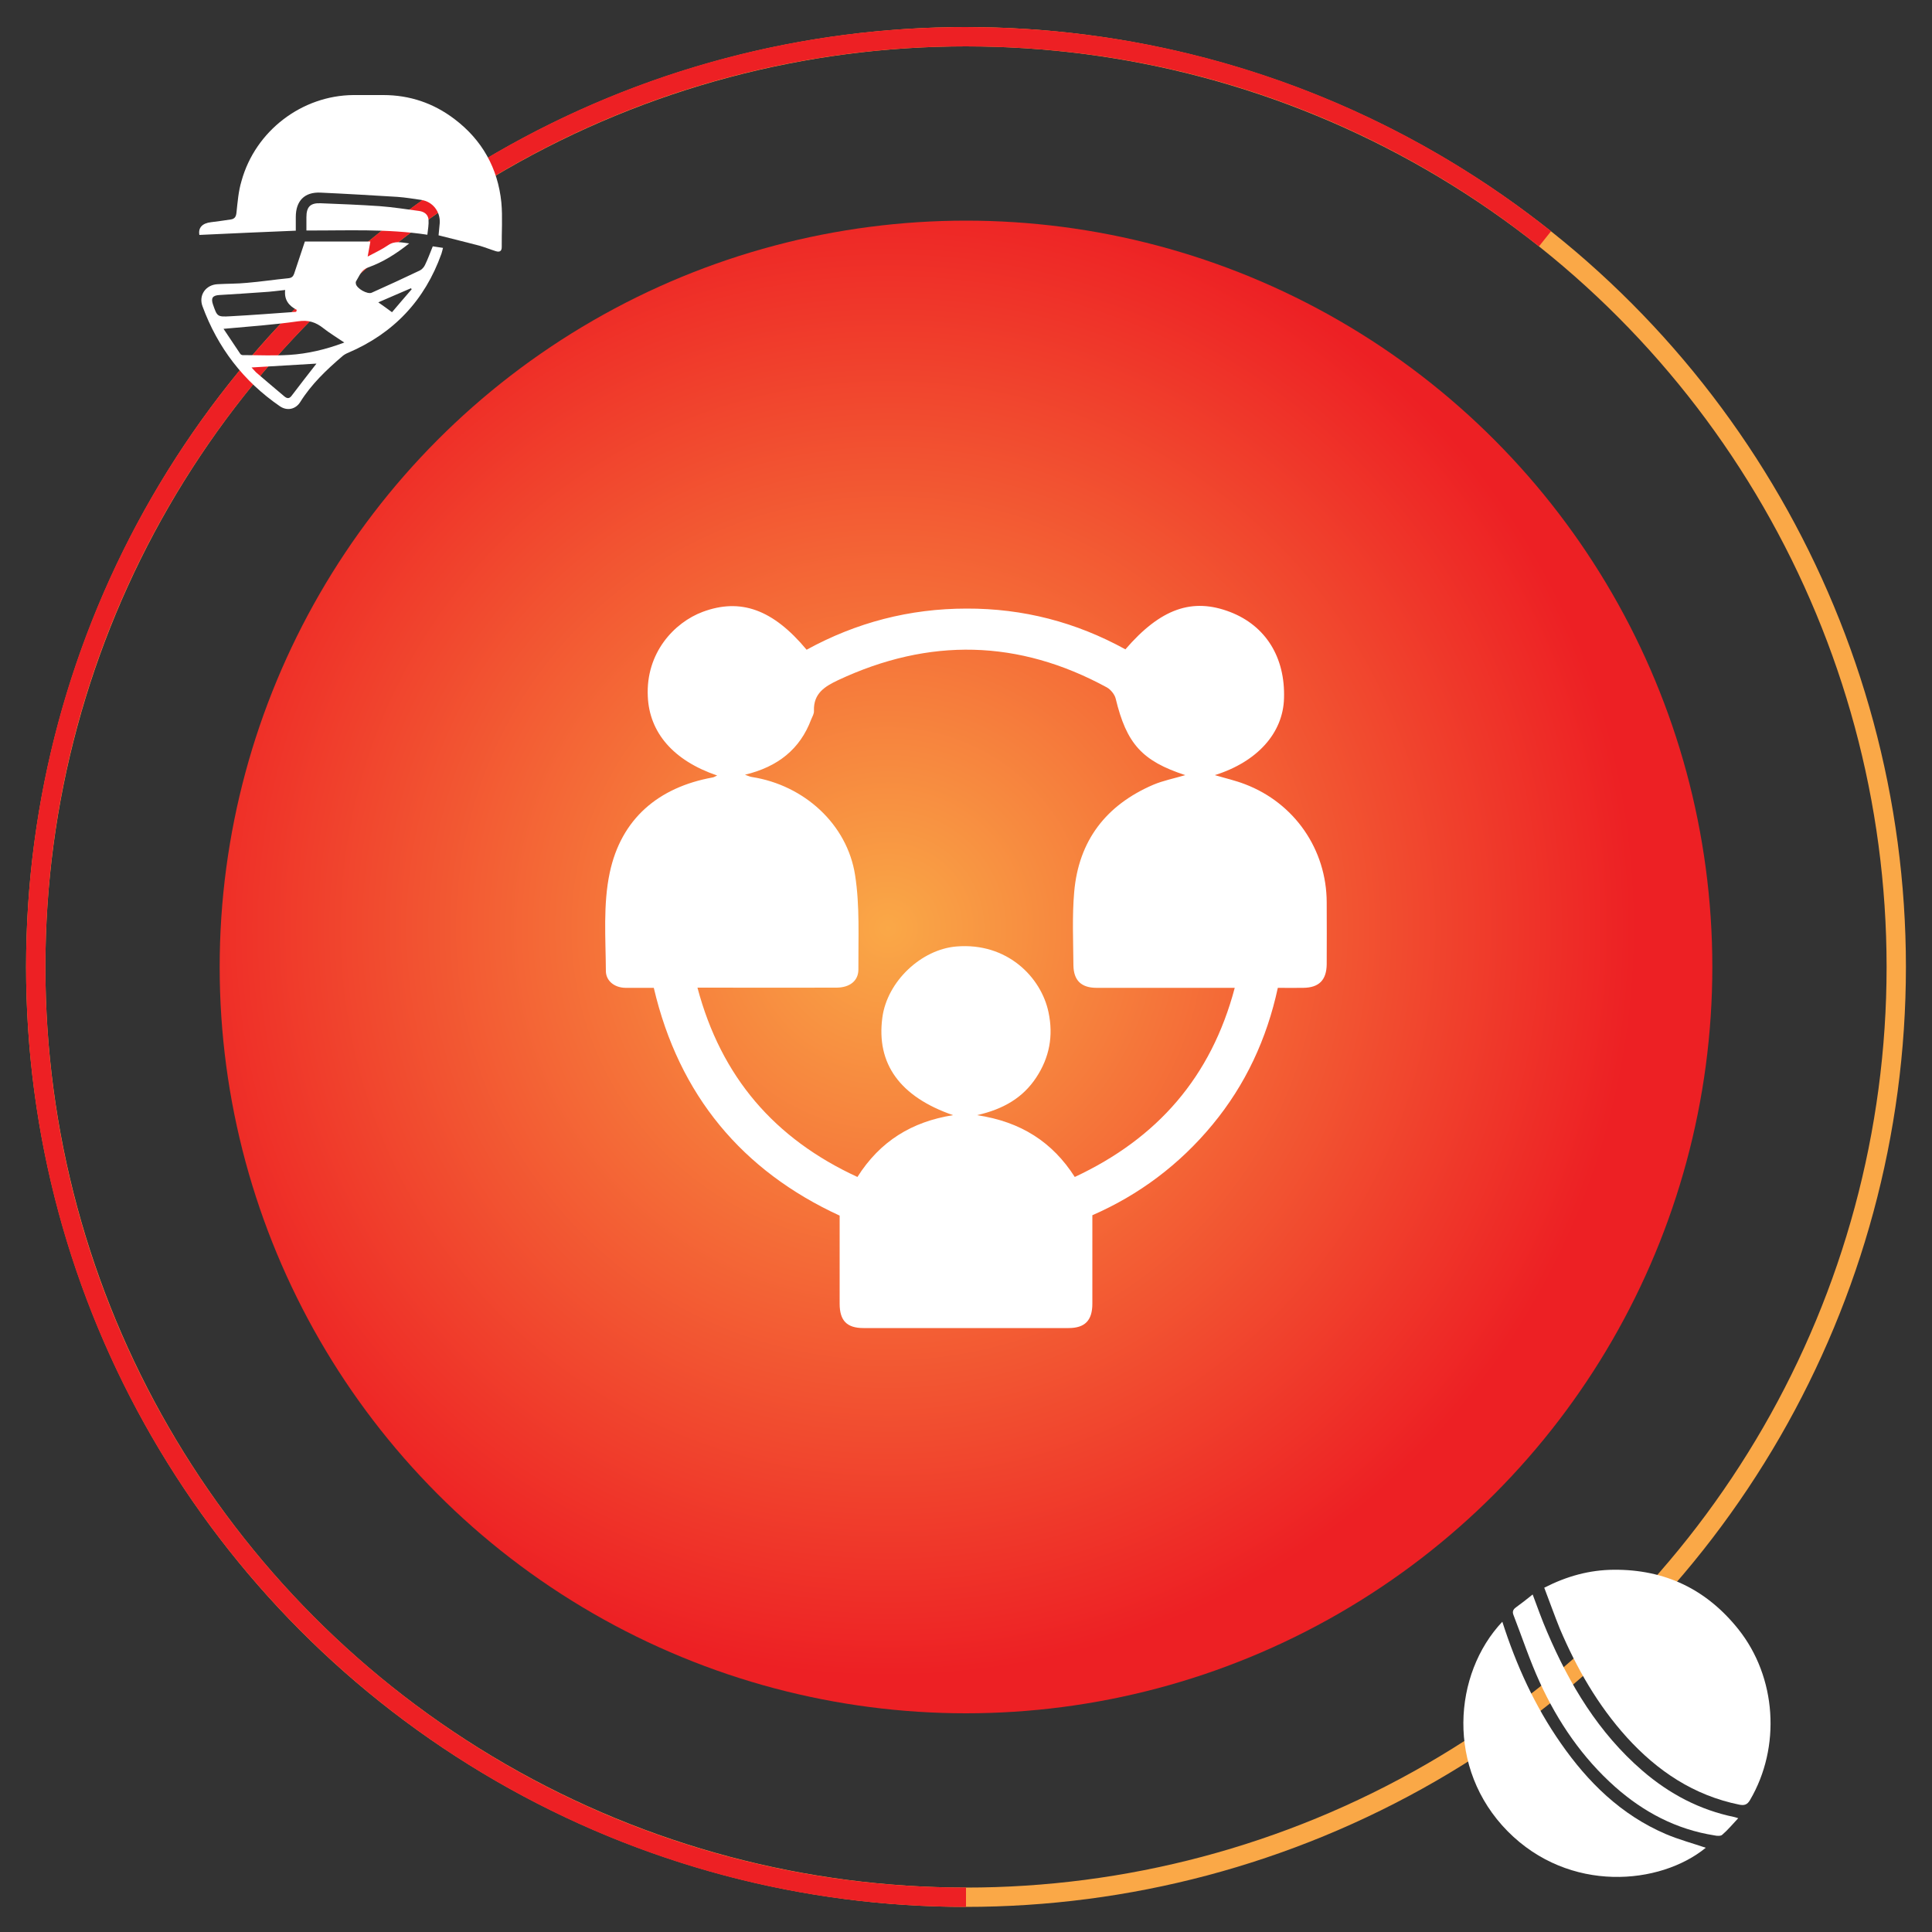 <?xml version="1.0" encoding="utf-8"?>
<!-- Generator: Adobe Illustrator 26.0.1, SVG Export Plug-In . SVG Version: 6.00 Build 0)  -->
<svg version="1.1" id="Layer_1" xmlns="http://www.w3.org/2000/svg" xmlns:xlink="http://www.w3.org/1999/xlink" x="0px" y="0px"
	 viewBox="0 0 100 100" style="enable-background:new 0 0 100 100;" xml:space="preserve">
<rect x="0" y="0" width="100" height="100" fill="#333333" stroke="none"/>
<style type="text/css">
	.st0{fill:url(#SVGID_1_);}
	.st1{fill:none;stroke:#FAA847;stroke-miterlimit:10;}
	.st2{fill:none;stroke:#ED2024;stroke-miterlimit:10;}
	.st3{fill:#FFFFFF;}
	.st4{fill:url(#SVGID_00000172418053749236900150000006772990103513500545_);}
	.st5{fill:url(#SVGID_00000115512234041540984480000010093875358280717215_);}
	.st6{fill:url(#SVGID_00000098907208400247016150000009728570916074755210_);}
</style>
<g>
	<radialGradient id="SVGID_1_" cx="45.963" cy="48.049" r="38.737" gradientUnits="userSpaceOnUse">
		<stop  offset="0" style="stop-color:#FAA847"/>
		<stop  offset="1" style="stop-color:#ED2024"/>
	</radialGradient>
	<circle class="st0" cx="50" cy="50.05" r="38.63"/>
	<circle class="st1" cx="50" cy="50.05" r="48.15"/>
	<path class="st2" d="M50,98.2c-26.59,0-48.15-21.56-48.15-48.15S23.41,1.9,50,1.9c11.33,0,21.75,3.91,29.97,10.46"/>
</g>
<g>
	<path class="st3" d="M79.93,82.18c1.17-0.6,2.34-0.92,3.6-0.93c2.65-0.02,4.79,1.01,6.44,3.07c1.99,2.49,2.22,6.11,0.61,8.85
		c-0.14,0.24-0.29,0.29-0.55,0.24c-2.36-0.48-4.24-1.74-5.83-3.49c-1.5-1.66-2.59-3.57-3.46-5.61
		C80.46,83.62,80.21,82.91,79.93,82.18z"/>
	<path class="st3" d="M77.76,83.94c0.72,2.25,1.68,4.36,3.02,6.28c1.41,2.03,3.13,3.72,5.44,4.71c0.68,0.29,1.4,0.48,2.07,0.71
		c-2.36,1.93-7.06,2.37-10.25-0.85C74.83,91.54,75.22,86.63,77.76,83.94z"/>
	<path class="st3" d="M79.33,82.53c0.26,0.69,0.48,1.32,0.75,1.94c1.16,2.72,2.66,5.22,4.93,7.18c1.39,1.2,2.96,2.03,4.76,2.4
		c0.05,0.01,0.1,0.03,0.2,0.06c-0.29,0.31-0.54,0.61-0.83,0.86c-0.08,0.07-0.27,0.06-0.4,0.03c-1.97-0.31-3.66-1.2-5.14-2.51
		c-1.7-1.51-2.96-3.36-3.9-5.41c-0.52-1.13-0.91-2.32-1.36-3.48c-0.07-0.17-0.03-0.29,0.12-0.4C78.74,83,79.02,82.78,79.33,82.53z"
		/>
</g>
<g>
	<path class="st3" d="M15.31,11.94c0-0.24,0-0.48,0-0.71c0-0.83,0.45-1.3,1.28-1.26c1.33,0.06,2.65,0.14,3.98,0.22
		c0.42,0.03,0.83,0.1,1.25,0.16c0.58,0.09,0.98,0.61,0.94,1.2c-0.02,0.22-0.04,0.43-0.06,0.63c0.71,0.18,1.4,0.35,2.09,0.53
		c0.29,0.08,0.58,0.2,0.87,0.29c0.19,0.06,0.31,0.01,0.31-0.21c-0.01-0.77,0.05-1.55-0.02-2.31c-0.18-1.78-1-3.24-2.43-4.32
		c-1.08-0.82-2.31-1.24-3.68-1.24c-0.52,0-1.03,0-1.55,0c-2.65,0.02-5.07,1.84-5.79,4.45C12.34,9.9,12.3,10.45,12.24,11
		c-0.02,0.2-0.08,0.33-0.3,0.36c-0.34,0.05-0.67,0.1-1.01,0.14c-0.46,0.05-0.68,0.29-0.61,0.66C11.97,12.08,13.62,12.01,15.31,11.94
		z"/>
	<path class="st3" d="M22.85,13.13c-0.86,2.41-2.47,4.12-4.83,5.13c-0.1,0.04-0.21,0.1-0.29,0.17c-0.83,0.71-1.61,1.45-2.19,2.38
		c-0.24,0.38-0.68,0.47-1.05,0.22c-1.89-1.3-3.22-3.03-4.01-5.18c-0.21-0.57,0.17-1.11,0.78-1.14c0.51-0.03,1.02-0.02,1.52-0.07
		c0.72-0.06,1.44-0.17,2.16-0.24c0.16-0.02,0.23-0.09,0.28-0.22c0.18-0.55,0.37-1.1,0.56-1.68c1.11,0,2.24,0,3.39,0
		c-0.04,0.25-0.09,0.48-0.14,0.78c0.39-0.21,0.74-0.37,1.06-0.59c0.35-0.24,0.68-0.14,1.09-0.09c-0.68,0.54-1.36,0.97-2.12,1.24
		c-0.37,0.13-0.46,0.45-0.63,0.72c-0.02,0.03-0.02,0.09-0.01,0.13c0.04,0.24,0.6,0.56,0.82,0.46c0.83-0.37,1.67-0.76,2.49-1.15
		c0.11-0.05,0.22-0.18,0.27-0.29c0.15-0.31,0.27-0.64,0.4-0.96c0.18,0.03,0.34,0.05,0.53,0.08C22.9,12.94,22.88,13.04,22.85,13.13z
		 M12.44,18.32c0.02,0.03,0.08,0.06,0.12,0.06c0.8,0,1.61,0.04,2.41-0.01c0.96-0.06,1.89-0.28,2.85-0.64
		c-0.38-0.26-0.75-0.48-1.08-0.74c-0.39-0.31-0.77-0.44-1.31-0.36c-1.26,0.18-2.53,0.27-3.86,0.39
		C11.86,17.45,12.15,17.89,12.44,18.32z M14.76,15.01c-0.38,0.04-0.74,0.09-1.1,0.11c-0.77,0.06-1.53,0.1-2.3,0.15
		c-0.35,0.02-0.45,0.15-0.34,0.48c0.22,0.63,0.22,0.66,0.9,0.62c1.14-0.06,2.27-0.15,3.41-0.23c0.01-0.03,0.02-0.07,0.03-0.1
		C14.96,15.83,14.7,15.53,14.76,15.01z M13.02,19.02c0.06,0.06,0.14,0.16,0.23,0.25c0.48,0.41,0.97,0.83,1.46,1.24
		c0.13,0.11,0.25,0.15,0.38-0.02c0.44-0.58,0.89-1.16,1.29-1.67C15.32,18.88,14.17,18.95,13.02,19.02z M20.29,16.16
		c0.34-0.4,0.68-0.8,1.02-1.19c-0.01-0.02-0.03-0.03-0.04-0.05c-0.55,0.24-1.1,0.47-1.69,0.73C19.82,15.82,20.04,15.97,20.29,16.16z
		"/>
	<path class="st3" d="M15.86,11.93c2.09,0.01,4.16-0.1,6.26,0.22c0.03-0.28,0.08-0.53,0.06-0.78c-0.02-0.26-0.21-0.41-0.48-0.45
		c-0.68-0.09-1.37-0.2-2.05-0.25c-1.02-0.07-2.04-0.11-3.06-0.15c-0.53-0.02-0.73,0.19-0.73,0.72
		C15.86,11.46,15.86,11.68,15.86,11.93z"/>
</g>
<g>
	<path class="st3" d="M58.25,33.61c1.82-2.11,3.46-2.69,5.43-1.93c1.83,0.71,2.85,2.34,2.78,4.47c-0.05,1.79-1.38,3.28-3.58,3.97
		c0.54,0.16,1.07,0.28,1.56,0.47c2.57,0.98,4.22,3.38,4.23,6.11c0,1.07,0.01,2.14,0,3.21c-0.01,0.82-0.4,1.21-1.21,1.22
		c-0.43,0.01-0.85,0-1.32,0c-0.57,2.64-1.67,5.01-3.38,7.08c-1.71,2.07-3.81,3.64-6.22,4.69c0,1.55,0,3.06,0,4.58
		c0,0.86-0.38,1.26-1.23,1.26c-3.54,0-7.08,0-10.62,0c-0.86,0-1.23-0.39-1.23-1.26c0-1.49,0-2.99,0-4.56
		c-5.04-2.32-8.32-6.23-9.62-11.79c-0.5,0-0.99,0-1.47,0c-0.57-0.01-1-0.36-1.01-0.86c-0.01-1.7-0.15-3.46,0.2-5.1
		c0.59-2.78,2.51-4.42,5.33-4.93c0.07-0.01,0.13-0.06,0.23-0.1c-2.29-0.78-3.51-2.24-3.59-4.09c-0.11-2.26,1.37-3.83,2.84-4.38
		c1.96-0.73,3.64-0.13,5.38,1.96c2.57-1.41,5.33-2.13,8.28-2.13C52.95,31.49,55.69,32.2,58.25,33.61z M44.38,60.92
		c1.17-1.85,2.81-2.86,4.95-3.2c-2.75-0.95-3.98-2.66-3.66-5.05c0.25-1.88,2.02-3.53,3.83-3.68c2.63-0.22,4.39,1.59,4.77,3.4
		c0.26,1.22,0.05,2.35-0.64,3.39c-0.69,1.04-1.69,1.63-3.06,1.94c2.28,0.34,3.91,1.4,5.06,3.2c4.28-2,7.06-5.18,8.28-9.79
		c-0.31,0-0.52,0-0.73,0c-2.14,0-4.28,0-6.42,0c-0.79,0-1.19-0.38-1.2-1.17c-0.01-1.26-0.07-2.54,0.04-3.79
		c0.23-2.66,1.65-4.5,4.09-5.55c0.52-0.22,1.09-0.33,1.66-0.5c-2.24-0.73-3.04-1.63-3.6-3.95c-0.05-0.22-0.26-0.48-0.46-0.59
		c-4.57-2.49-9.2-2.58-13.9-0.38c-0.7,0.33-1.29,0.69-1.26,1.59c0.01,0.15-0.08,0.3-0.14,0.44c-0.58,1.55-1.73,2.46-3.43,2.87
		c0.19,0.07,0.28,0.11,0.37,0.12c2.68,0.42,4.92,2.43,5.33,5.08c0.25,1.6,0.16,3.25,0.17,4.88c0,0.6-0.46,0.93-1.11,0.94
		c-2.18,0.01-4.36,0-6.54,0c-0.2,0-0.41,0-0.68,0C37.33,55.75,40.09,58.94,44.38,60.92z"/>
</g>
</svg>
